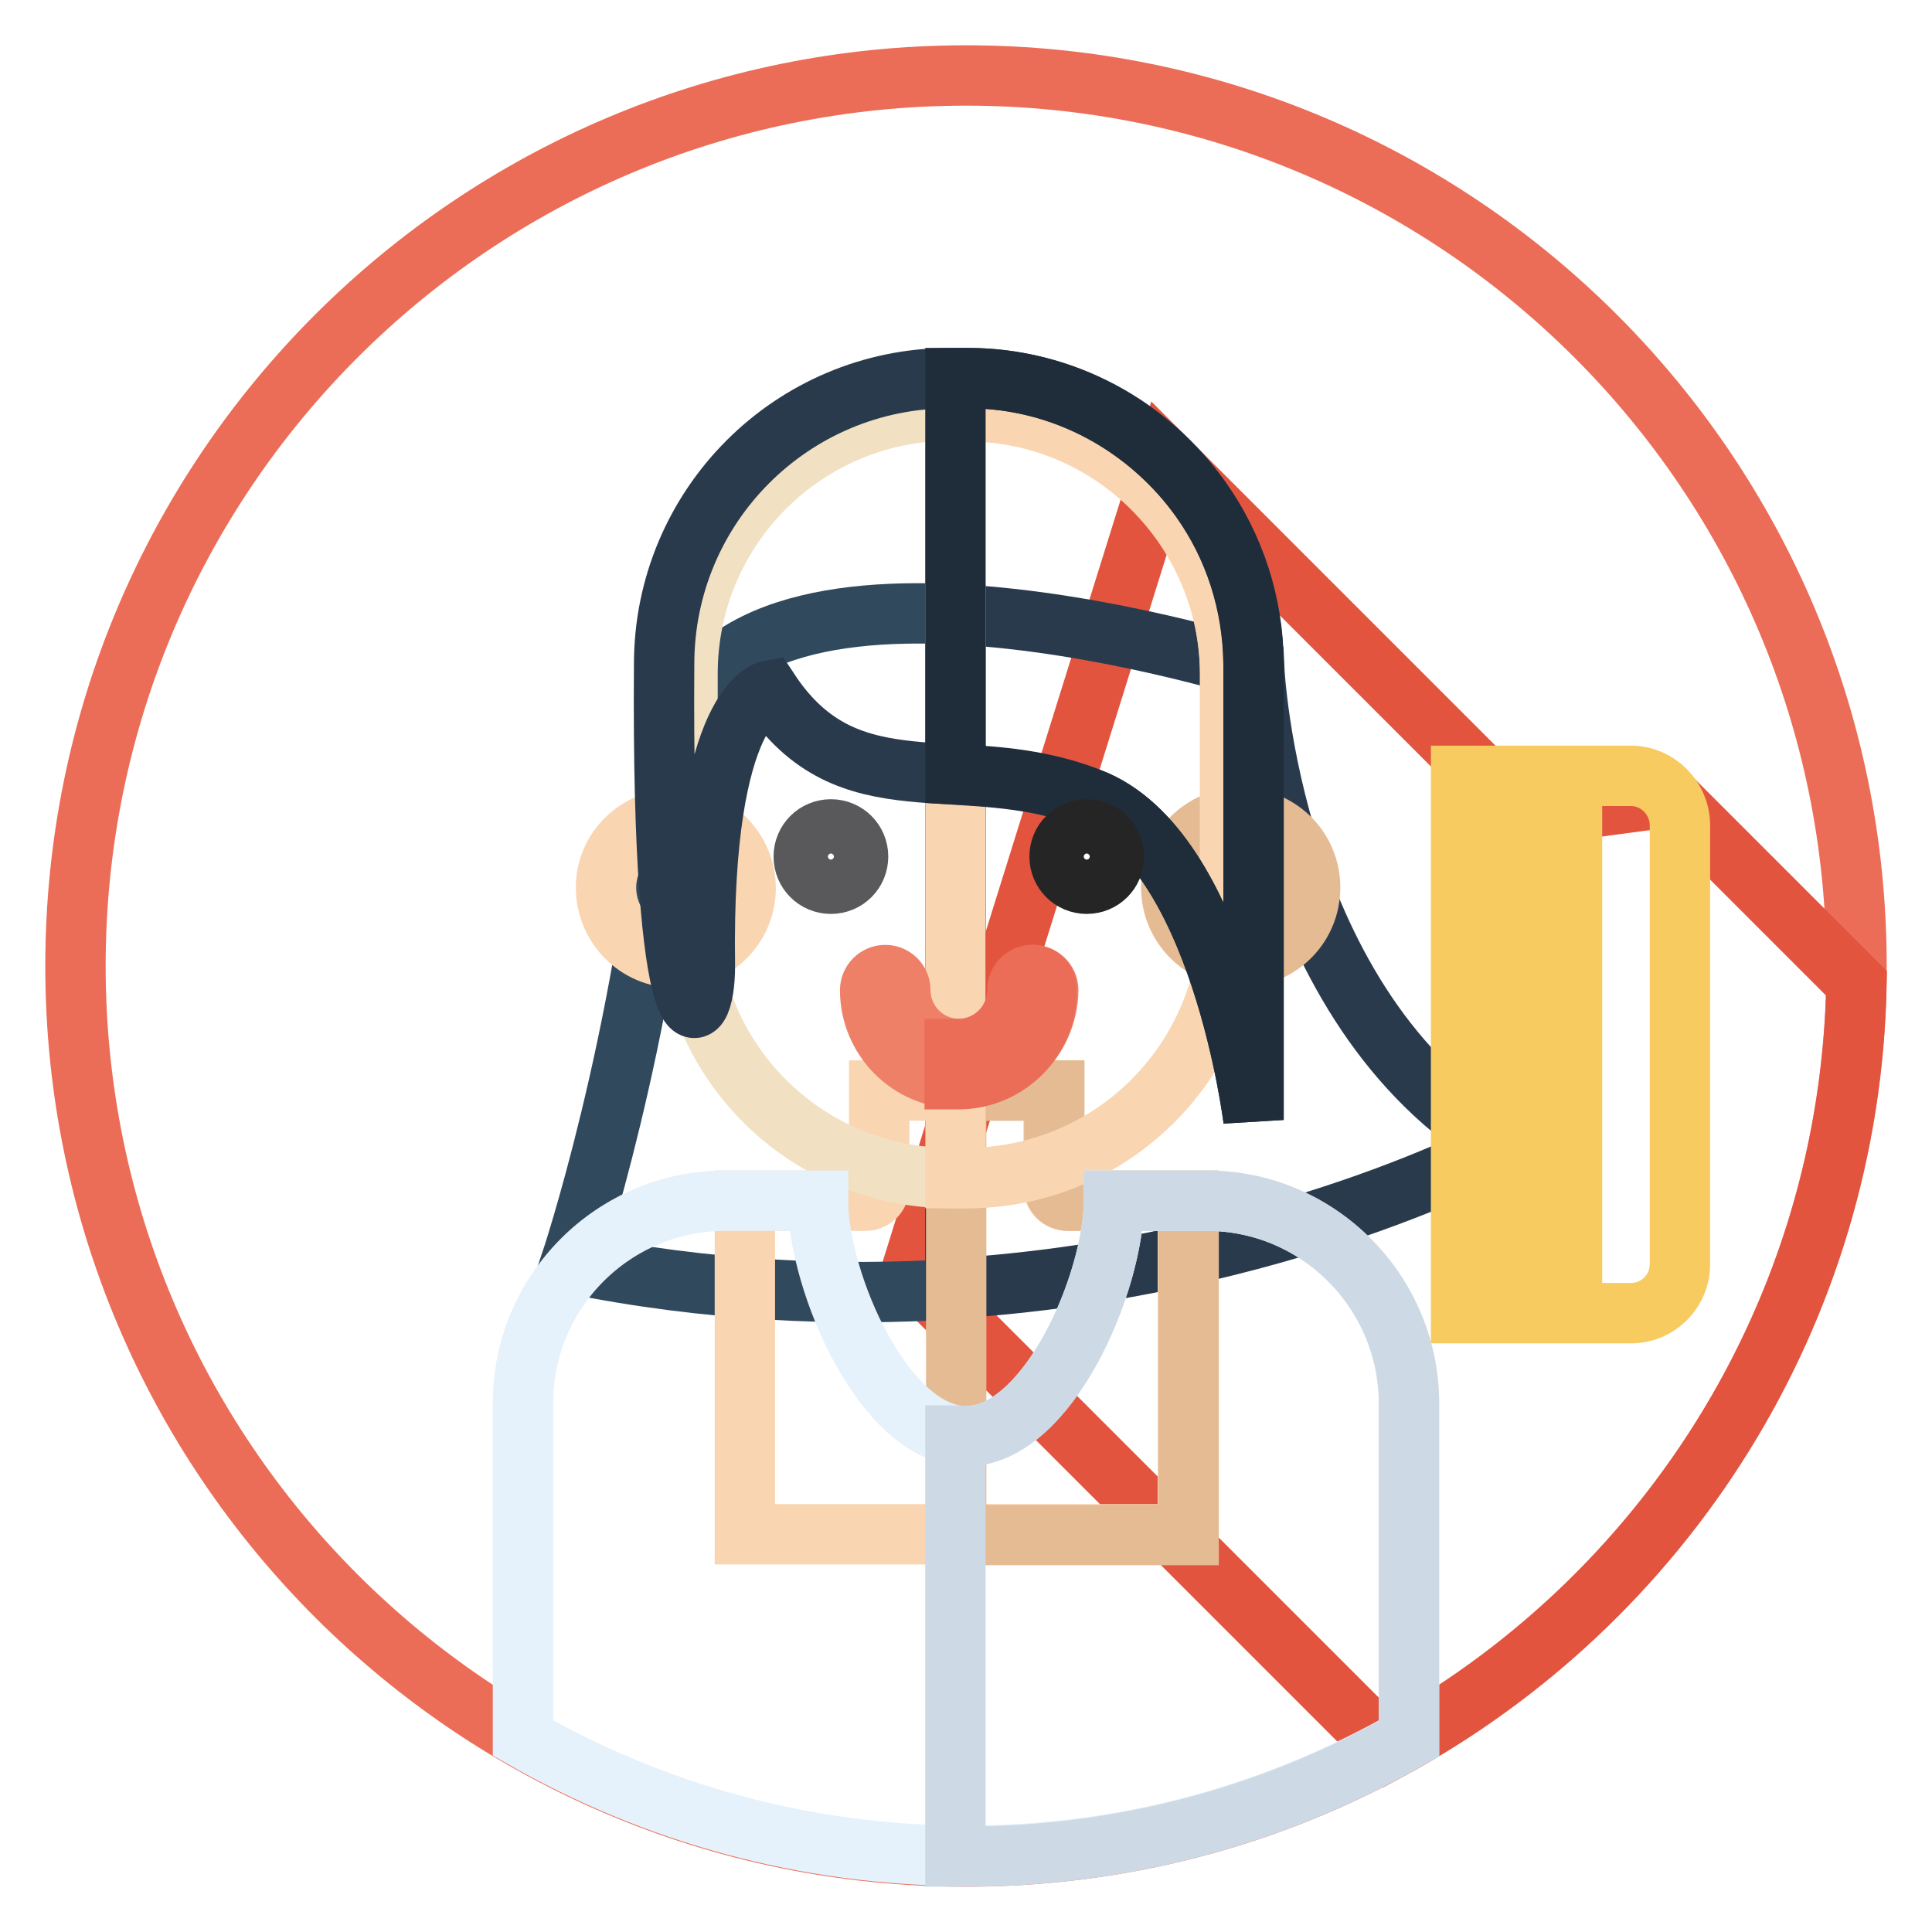 <?xml version="1.0" encoding="utf-8"?>
<!-- Svg Vector Icons : http://www.onlinewebfonts.com/icon -->
<!DOCTYPE svg PUBLIC "-//W3C//DTD SVG 1.1//EN" "http://www.w3.org/Graphics/SVG/1.1/DTD/svg11.dtd">
<svg version="1.1" xmlns="http://www.w3.org/2000/svg" xmlns:xlink="http://www.w3.org/1999/xlink" x="0px" y="0px" viewBox="0 0 256 256" enable-background="new 0 0 256 256" xml:space="preserve">
<g> <path stroke-width="8" fill-opacity="0" stroke="#ec6d57"  d="M10,128c0,65.2,52.8,118,118,118c65.2,0,118-52.8,118-118l0,0c0-65.2-52.8-118-118-118 C62.8,10,10,62.8,10,128z"/> <path stroke-width="8" fill-opacity="0" stroke="#e3543f"  d="M184,231.9c36.3-19.6,61.2-57.7,62-101.6l-24.7-24.7l-19.4,2.6l-47.5-47.5l-33.7,107.9L184,231.9z"/> <path stroke-width="8" fill-opacity="0" stroke="#31495d"  d="M88.7,101.8c-3.3,36.5-13.1,65.6-13.1,65.6c18.2,3.7,35.5,4.4,51,3.4V81.4C108.3,80.5,90.3,84.2,88.7,101.8 z"/> <path stroke-width="8" fill-opacity="0" stroke="#2a3a4d"  d="M166.2,88.7c0,0-19.9-6.3-39.6-7.3v89.3c43.1-2.8,72.7-18.9,72.7-18.9C168.3,133.6,166.2,88.7,166.2,88.7z" /> <path stroke-width="8" fill-opacity="0" stroke="#fad5b1"  d="M139.6,157.3v-12.8h-23.1v12.8c0,1-0.8,1.8-1.8,1.8H98.7v44.2h58.7v-44.2h-15.9 C140.4,159.1,139.6,158.3,139.6,157.3L139.6,157.3z"/> <path stroke-width="8" fill-opacity="0" stroke="#e5bb94"  d="M157.4,159.1h-15.9c-1,0-1.8-0.8-1.8-1.8v-12.8h-13v58.9h30.8V159.1z"/> <path stroke-width="8" fill-opacity="0" stroke="#fad5b1"  d="M80.3,117.6c0,5.1,4.1,9.3,9.2,9.3c5.1,0,9.3-4.1,9.3-9.2c0,0,0,0,0,0c0-5.1-4.1-9.2-9.2-9.2 S80.3,112.5,80.3,117.6z"/> <path stroke-width="8" fill-opacity="0" stroke="#e5bb94"  d="M155.2,117.6c0,5.1,4.1,9.2,9.2,9.2c5.1,0,9.2-4.1,9.2-9.2s-4.1-9.2-9.2-9.2 C159.4,108.3,155.2,112.5,155.2,117.6z"/> <path stroke-width="8" fill-opacity="0" stroke="#f1e1c2"  d="M128.1,156.1H126c-19.3,0-34.9-15.6-34.9-34.9V89.3c0-19.3,15.6-34.9,34.9-34.9h2.1 c19.3,0,34.9,15.6,34.9,34.9v31.9C162.9,140.5,147.3,156.1,128.1,156.1z"/> <path stroke-width="8" fill-opacity="0" stroke="#fad5b1"  d="M128.1,54.5h-1.5v101.6h1.5c19.3,0,34.9-15.6,34.9-34.9V89.3C162.9,70.1,147.3,54.5,128.1,54.5z"/> <path stroke-width="8" fill-opacity="0" stroke="#2a3a4d"  d="M88,88c0-20.9,16.9-37.9,37.9-37.9h2.3c12.8,0,24.2,6.4,31,16.2c4.3,6.1,6.9,13.6,6.9,21.7v60.4 c0,0-4.4-36-21.6-42.6c-17.2-6.6-32,1.8-42.6-14.3c0,0-9,1.6-8.5,36.3C93.5,137.8,87.6,140.3,88,88L88,88z"/> <path stroke-width="8" fill-opacity="0" stroke="#1f2d3a"  d="M159.2,66.3c-6.9-9.7-18.2-16.2-31-16.2h-1.6v52.5c5.6,0.3,11.6,0.7,17.9,3.2c17.2,6.6,21.6,42.6,21.6,42.6 V88C166,79.9,163.5,72.4,159.2,66.3z"/> <path stroke-width="8" fill-opacity="0" stroke="#59595b"  d="M106.5,113.5c0,2,1.6,3.6,3.6,3.6c2,0,3.6-1.6,3.6-3.6s-1.6-3.6-3.6-3.6 C108.1,109.9,106.5,111.5,106.5,113.5z"/> <path stroke-width="8" fill-opacity="0" stroke="#262525"  d="M140.4,113.5c0,2,1.6,3.6,3.6,3.6s3.6-1.6,3.6-3.6s-1.6-3.6-3.6-3.6S140.4,111.5,140.4,113.5z"/> <path stroke-width="8" fill-opacity="0" stroke="#e5f1fb"  d="M159.9,159.1h-12.3c0,10.8-8.7,31.2-19.6,31.2c-10.8,0-19.6-20.4-19.6-31.2H96.1c-14.8,0-26.8,12-26.8,26.8 v44.4c17.3,9.9,37.3,15.6,58.7,15.6c21.4,0,41.4-5.7,58.7-15.6V186C186.7,171.2,174.7,159.1,159.9,159.1z"/> <path stroke-width="8" fill-opacity="0" stroke="#cdd9e4"  d="M159.9,159.1h-12.3c0,10.8-8.7,31.2-19.6,31.2c-0.5,0-1-0.1-1.4-0.1V246c0.5,0,1,0,1.4,0 c21.4,0,41.4-5.7,58.7-15.6V186C186.7,171.2,174.7,159.1,159.9,159.1z"/> <path stroke-width="8" fill-opacity="0" stroke="#ee8067"  d="M127,142.9c-6.5,0-11.7-5.3-11.7-11.7c0-1.1,0.9-2,2-2c1.1,0,2,0.9,2,2c0,4.3,3.5,7.8,7.8,7.8 c4.3,0,7.8-3.5,7.8-7.8c0-1.1,0.9-2,2-2c1.1,0,2,0.9,2,2C138.8,137.7,133.5,142.9,127,142.9z"/> <path stroke-width="8" fill-opacity="0" stroke="#ec6d57"  d="M136.8,129.2c-1.1,0-2,0.9-2,2c0,4.3-3.5,7.8-7.8,7.8c-0.2,0-0.3,0-0.5,0v4c0.2,0,0.3,0,0.5,0 c6.5,0,11.7-5.3,11.7-11.7C138.8,130.1,137.9,129.2,136.8,129.2z"/> <path stroke-width="8" fill-opacity="0" stroke="#f7cb5f"  d="M216.1,102.8h-22.5v5.6h14.7v7.5h-14.7v5.6h14.7v7.5h-14.7v5.6h14.7v7.5h-14.7v5.6h14.7v7.5h-14.7v5.6h14.7 v7.6h-14.7v5.6h22.5c3.6,0,6.5-2.9,6.5-6.5v-58.1C222.6,105.7,219.6,102.8,216.1,102.8z"/></g>
</svg>
